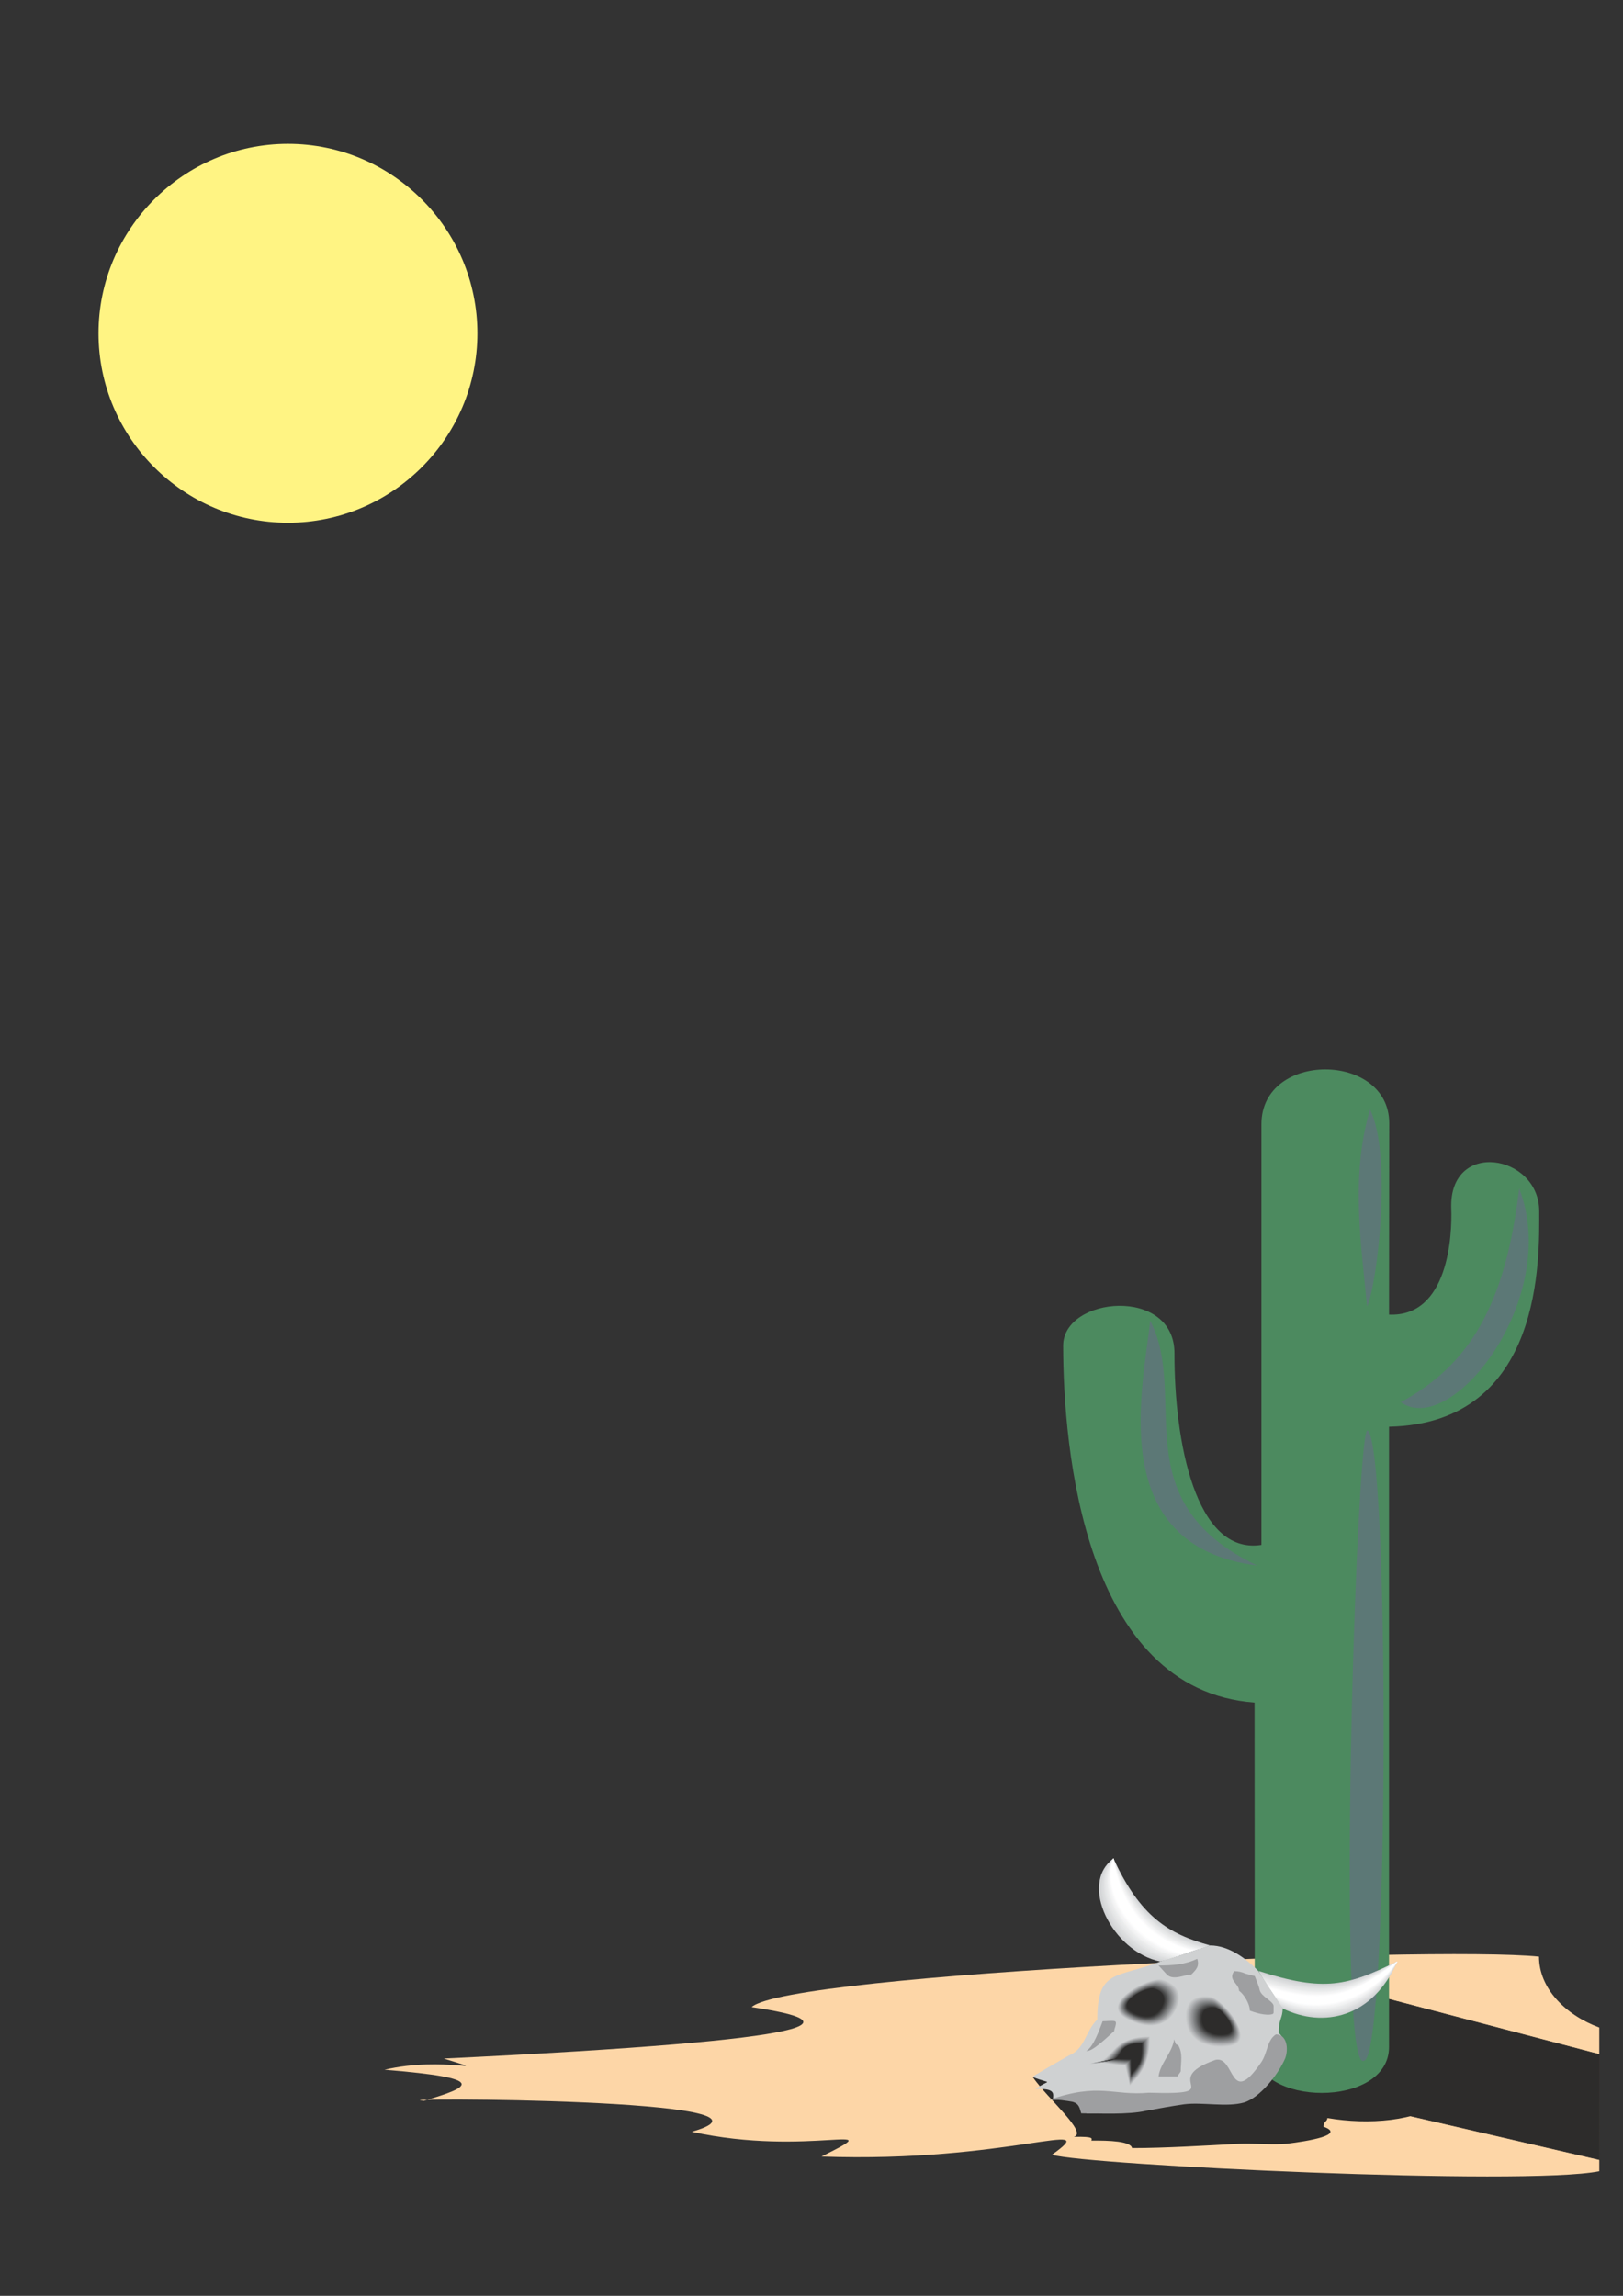 <?xml version="1.0" encoding="utf-8"?>
<!-- Created by UniConvertor 2.0rc4 (https://sk1project.net/) -->
<svg xmlns="http://www.w3.org/2000/svg" height="841.89pt" viewBox="0 0 595.276 841.89" width="595.276pt" version="1.1" xmlns:xlink="http://www.w3.org/1999/xlink" id="60027411-f60e-11ea-8246-dcc15c148e23">

<rect x="0" y="0" width="595.276" height="841.89" fill="#333333" stroke="none"/>

<g>
	<path style="fill:#fdd6a7;" d="M 275.678,736.017 C 310.814,741.201 309.446,747.825 162.782,754.881 182.366,761.073 162.71,753.873 141.038,758.985 179.27,762.081 173.078,765.177 155.51,770.361 136.934,769.209 297.134,769.353 253.718,781.737 296.558,791.169 328.166,777.417 301.31,790.809 369.638,793.257 405.35,776.193 385.838,790.161 398.726,793.977 559.142,801.681 586.574,796.209 L 586.574,743.505 C 573.974,738.825 564.47,729.033 564.47,717.513 525.158,713.409 289.142,723.633 275.678,736.017 L 275.678,736.017 Z" />
	<path style="fill:#2d2c2b;" d="M 477.062,750.489 C 501.398,753.297 510.686,773.673 528.974,770.505 519.974,777.921 501.83,779.289 486.854,776.697 486.854,777.993 485.414,777.921 485.414,779.865 493.766,782.817 479.798,785.193 471.878,786.129 466.982,786.633 459.566,785.913 454.67,786.129 442.286,786.777 427.526,787.713 415.214,787.713 414.71,785.193 406.934,784.905 400.31,784.977 400.31,784.329 401.75,783.393 393.83,783.609 399.23,782.169 384.326,769.713 378.782,761.649 391.598,760.569 465.614,746.457 477.062,750.489 L 477.062,750.489 Z" />
	<path style="stroke:#2d2c2b;stroke-width:0.216;stroke-miterlimit:10.433;fill:#2d2c2b;" d="M 486.638,727.161 L 586.574,753.369 586.646,791.961 470.87,765.177 486.638,727.161 Z" />
	<path style="fill:#4c8a5f;" d="M 460.142,624.345 C 397.574,619.665 389.942,530.961 389.942,493.449 389.942,475.449 430.838,471.561 430.766,496.329 430.694,528.297 438.398,570.345 462.662,566.529 L 462.662,412.233 C 462.662,385.305 509.534,385.737 509.534,411.873 L 509.462,482.073 C 531.35,483.009 532.646,452.697 532.286,443.193 531.35,417.633 564.542,423.249 564.542,444.129 564.542,460.617 566.414,521.961 509.462,523.185 L 509.462,750.633 C 509.462,773.385 460.214,772.521 460.214,751.569 L 460.142,624.345 Z" />
	<path style="fill:#5c7876;" d="M 557.198,435.777 C 552.086,479.121 538.622,500.721 513.782,514.185 532.43,527.577 572.75,476.025 557.198,435.777 L 557.198,435.777 Z M 502.478,406.833 C 495.206,431.601 499.31,456.369 501.398,479.121 505.142,471.201 510.758,423.393 502.478,406.833 L 502.478,406.833 Z M 461.078,574.089 C 411.47,550.329 436.31,512.169 421.838,484.233 419.75,506.985 404.27,566.817 461.078,574.089 L 461.078,574.089 Z M 501.398,524.553 C 497.294,528.657 490.022,761.937 500.318,755.673 509.678,753.657 509.678,525.561 501.398,524.553 L 501.398,524.553 Z" />
	<path style="fill:#cfd1d2;" d="M 470.438,736.521 C 485.342,743.793 503.486,739.977 512.486,719.313 494.198,728.097 485.99,730.617 461.654,722.769 L 470.438,736.521 Z" />
	<g>
		<path style="fill:#d2d3d5;" d="M 470.294,736.305 C 485.198,743.577 503.342,739.689 512.486,719.313 494.486,728.097 486.134,730.905 461.798,723.057 464.678,727.449 463.67,725.865 470.294,736.305 L 470.294,736.305 Z" />
		<path style="fill:#d3d5d6;" d="M 470.15,736.017 C 485.054,743.289 503.27,739.473 512.486,719.313 494.774,728.169 486.35,731.193 462.014,723.345 464.75,727.521 463.814,726.081 470.15,736.017 L 470.15,736.017 Z" />
		<path style="fill:#d7d8da;" d="M 470.006,735.801 C 484.91,743.073 503.126,739.185 512.486,719.313 495.062,728.169 486.494,731.481 462.158,723.633 464.822,727.665 463.886,726.225 470.006,735.801 L 470.006,735.801 Z" />
		<path style="fill:#d9dbdc;" d="M 469.862,735.585 C 484.766,742.857 503.054,738.969 512.486,719.313 495.35,728.169 486.71,731.769 462.374,723.921 464.894,727.737 464.03,726.441 469.862,735.585 L 469.862,735.585 Z" />
		<path style="fill:#dbddde;" d="M 469.718,735.369 C 484.622,742.641 502.91,738.681 512.486,719.313 495.638,728.241 486.854,732.057 462.518,724.209 464.966,727.881 464.102,726.585 469.718,735.369 L 469.718,735.369 Z" />
		<path style="fill:#dddedf;" d="M 469.574,735.081 C 484.478,742.353 502.838,738.465 512.486,719.313 495.926,728.241 487.07,732.345 462.734,724.497 465.038,727.953 464.246,726.729 469.574,735.081 L 469.574,735.081 Z" />
		<path style="fill:#dfe0e1;" d="M 469.43,734.865 C 484.334,742.137 502.694,738.177 512.486,719.313 496.214,728.241 487.214,732.633 462.878,724.785 465.11,728.097 464.318,726.945 469.43,734.865 L 469.43,734.865 Z" />
		<path style="fill:#e3e4e5;" d="M 469.286,734.649 C 484.19,741.921 502.622,737.889 512.486,719.313 496.502,728.313 487.358,732.921 463.022,725.073 465.182,728.241 464.462,727.089 469.286,734.649 L 469.286,734.649 Z" />
		<path style="fill:#e4e5e6;" d="M 469.142,734.361 C 484.046,741.633 502.478,737.673 512.486,719.313 496.79,728.313 487.574,733.209 463.238,725.361 465.254,728.313 464.534,727.233 469.142,734.361 L 469.142,734.361 Z" />
		<path style="fill:#e7e8e8;" d="M 468.998,734.145 C 483.902,741.417 502.406,737.385 512.486,719.313 497.078,728.313 487.718,733.497 463.382,725.649 465.326,728.457 464.678,727.449 468.998,734.145 L 468.998,734.145 Z" />
		<path style="fill:#e8e9ea;" d="M 468.854,733.929 C 483.758,741.201 502.262,737.169 512.486,719.313 497.366,728.385 487.934,733.857 463.598,726.009 465.326,728.529 464.75,727.593 468.854,733.929 L 468.854,733.929 Z" />
		<path style="fill:#eaebec;" d="M 468.71,733.713 C 483.614,740.985 502.19,736.881 512.486,719.313 497.654,728.385 488.078,734.145 463.742,726.297 465.398,728.673 464.894,727.809 468.71,733.713 L 468.71,733.713 Z" />
		<path style="fill:#eceded;" d="M 468.566,733.425 C 483.47,740.697 502.046,736.665 512.486,719.313 497.942,728.385 488.294,734.433 463.958,726.585 465.47,728.745 464.966,727.953 468.566,733.425 L 468.566,733.425 Z" />
		<path style="fill:#f0f1f1;" d="M 468.422,733.209 C 483.326,740.481 501.974,736.377 512.486,719.313 498.23,728.457 488.438,734.721 464.102,726.873 465.542,728.889 465.11,728.097 468.422,733.209 L 468.422,733.209 Z" />
		<path style="fill:#f2f2f3;" d="M 468.278,732.993 C 483.182,740.265 501.83,736.089 512.486,719.313 498.518,728.457 488.582,735.009 464.246,727.161 465.614,729.033 465.182,728.313 468.278,732.993 L 468.278,732.993 Z" />
		<path style="fill:#f4f4f5;" d="M 468.134,732.705 C 483.038,739.977 501.758,735.873 512.486,719.313 498.806,728.457 488.798,735.297 464.462,727.449 465.686,729.105 465.326,728.457 468.134,732.705 L 468.134,732.705 Z" />
		<path style="fill:#f5f6f6;" d="M 467.99,732.489 C 482.894,739.761 501.614,735.585 512.486,719.313 499.094,728.529 488.942,735.585 464.606,727.737 465.758,729.249 465.398,728.601 467.99,732.489 L 467.99,732.489 Z" />
		<path style="fill:#f8f8f8;" d="M 467.846,732.273 C 482.75,739.545 501.542,735.369 512.486,719.313 499.382,728.529 489.158,735.873 464.822,728.025 465.83,729.321 465.542,728.817 467.846,732.273 L 467.846,732.273 Z" />
		<path style="fill:#fbfbfc;" d="M 467.702,732.057 C 482.606,739.329 501.398,735.081 512.486,719.313 499.67,728.529 489.302,736.161 464.966,728.313 465.902,729.465 465.614,728.961 467.702,732.057 L 467.702,732.057 Z" />
		<path style="fill:#fdfdfd;" d="M 467.558,731.769 C 482.462,739.041 501.326,734.865 512.486,719.313 499.958,728.601 489.518,736.449 465.182,728.601 465.974,729.537 465.758,729.177 467.558,731.769 L 467.558,731.769 Z" />
	</g>
	<path style="fill:#ffffff;" d="M 467.414,731.553 C 482.318,738.825 501.182,734.577 512.486,719.313 500.246,728.601 489.662,736.737 465.326,728.889 L 467.414,731.553 Z" />
	<path style="fill:#cfd1d2;" d="M 443.87,713.409 L 425.582,719.313 C 409.598,725.505 402.47,721.905 402.47,740.553 398.006,744.945 398.006,751.353 392.102,753.729 392.102,753.729 376.982,762.297 378.782,761.649 386.198,764.601 385.118,762.153 379.718,766.113 387.638,765.609 386.198,768.201 386.198,770.001 392.822,769.785 398.006,768.057 398.51,774.969 410.822,774.969 425.582,772.521 437.966,770.505 442.862,770.001 450.278,771.945 455.174,770.505 463.094,768.057 477.35,753.729 468.998,745.449 468.998,740.121 470.438,740.265 470.438,736.449 L 461.51,722.769 C 457.19,718.305 450.71,713.409 443.87,713.409 L 443.87,713.409 Z" />
	<path style="fill:#cfd1d2;" d="M 443.87,713.409 C 428.678,709.233 418.382,703.041 408.374,681.585 395.486,690.801 407.942,715.713 425.582,719.313 L 443.87,713.409 Z" />
	<g>
		<path style="fill:#d2d3d5;" d="M 443.582,713.481 C 428.174,709.305 418.022,702.681 408.374,681.585 395.918,691.017 408.374,715.569 426.014,719.169 431.846,717.225 429.902,717.801 443.582,713.481 L 443.582,713.481 Z" />
		<path style="fill:#d3d5d6;" d="M 443.222,713.553 C 427.67,709.377 417.59,702.321 408.374,681.585 396.278,691.233 408.806,715.425 426.446,719.025 432.062,717.153 430.19,717.729 443.222,713.553 L 443.222,713.553 Z" />
		<path style="fill:#d7d8da;" d="M 442.934,713.697 C 427.166,709.449 417.23,701.889 408.374,681.585 396.71,691.449 409.166,715.281 426.806,718.881 432.206,717.081 430.406,717.585 442.934,713.697 L 442.934,713.697 Z" />
		<path style="fill:#d9dbdc;" d="M 442.646,713.769 C 426.734,709.521 416.798,701.529 408.374,681.585 397.07,691.593 409.598,715.209 427.238,718.809 432.422,717.081 430.694,717.513 442.646,713.769 L 442.646,713.769 Z" />
		<path style="fill:#dbddde;" d="M 442.286,713.841 C 426.23,709.593 416.438,701.169 408.374,681.585 397.502,691.809 410.03,715.065 427.67,718.665 432.566,717.009 430.91,717.441 442.286,713.841 L 442.286,713.841 Z" />
		<path style="fill:#dddedf;" d="M 441.998,713.913 C 425.726,709.665 416.006,700.809 408.374,681.585 397.862,692.025 410.462,714.921 428.102,718.521 432.71,716.937 431.198,717.369 441.998,713.913 L 441.998,713.913 Z" />
		<path style="fill:#dfe0e1;" d="M 441.71,714.057 C 425.222,709.737 415.646,700.377 408.374,681.585 398.294,692.241 410.822,714.777 428.462,718.377 432.926,716.865 431.414,717.297 441.71,714.057 L 441.71,714.057 Z" />
		<path style="fill:#e3e4e5;" d="M 441.35,714.129 C 424.718,709.809 415.286,700.017 408.374,681.585 398.654,692.457 411.254,714.633 428.894,718.233 433.07,716.793 431.702,717.153 441.35,714.129 L 441.35,714.129 Z" />
		<path style="fill:#e4e5e6;" d="M 441.062,714.201 C 424.214,709.881 414.854,699.657 408.374,681.585 399.086,692.673 411.686,714.489 429.326,718.089 433.214,716.721 431.918,717.081 441.062,714.201 L 441.062,714.201 Z" />
		<path style="fill:#e7e8e8;" d="M 440.774,714.273 C 423.71,709.953 414.494,699.297 408.374,681.585 399.446,692.889 412.118,714.345 429.758,717.945 433.43,716.649 432.206,717.009 440.774,714.273 L 440.774,714.273 Z" />
		<path style="fill:#e8e9ea;" d="M 440.414,714.417 C 423.278,710.097 414.062,698.865 408.374,681.585 399.878,693.033 412.478,714.273 430.118,717.873 433.574,716.649 432.422,716.937 440.414,714.417 L 440.414,714.417 Z" />
		<path style="fill:#eaebec;" d="M 440.126,714.489 C 422.774,710.169 413.702,698.505 408.374,681.585 400.238,693.249 412.91,714.129 430.55,717.729 433.79,716.577 432.71,716.865 440.126,714.489 L 440.126,714.489 Z" />
		<path style="fill:#eceded;" d="M 439.838,714.561 C 422.27,710.241 413.27,698.145 408.374,681.585 400.67,693.465 413.342,713.985 430.982,717.585 433.934,716.505 432.926,716.793 439.838,714.561 L 439.838,714.561 Z" />
		<path style="fill:#f0f1f1;" d="M 439.478,714.633 C 421.766,710.313 412.91,697.785 408.374,681.585 401.03,693.681 413.774,713.841 431.414,717.441 434.078,716.433 433.214,716.649 439.478,714.633 L 439.478,714.633 Z" />
		<path style="fill:#f2f2f3;" d="M 439.19,714.777 C 421.262,710.385 412.55,697.353 408.374,681.585 401.462,693.897 414.134,713.697 431.774,717.297 434.294,716.361 433.43,716.577 439.19,714.777 L 439.19,714.777 Z" />
		<path style="fill:#f4f4f5;" d="M 438.902,714.849 C 420.758,710.457 412.118,696.993 408.374,681.585 401.822,694.113 414.566,713.553 432.206,717.153 434.438,716.289 433.718,716.505 438.902,714.849 L 438.902,714.849 Z" />
		<path style="fill:#f5f6f6;" d="M 438.542,714.921 C 420.254,710.529 411.758,696.633 408.374,681.585 402.254,694.329 414.998,713.409 432.638,717.009 434.582,716.217 433.934,716.433 438.542,714.921 L 438.542,714.921 Z" />
		<path style="fill:#f8f8f8;" d="M 438.254,714.993 C 419.822,710.601 411.326,696.273 408.374,681.585 402.614,694.473 415.43,713.337 433.07,716.937 434.798,716.217 434.222,716.361 438.254,714.993 L 438.254,714.993 Z" />
		<path style="fill:#fbfbfc;" d="M 437.966,715.137 C 419.318,710.673 410.966,695.841 408.374,681.585 403.046,694.689 415.79,713.193 433.43,716.793 434.942,716.145 434.438,716.217 437.966,715.137 L 437.966,715.137 Z" />
		<path style="fill:#fdfdfd;" d="M 437.606,715.209 C 418.814,710.745 410.534,695.481 408.374,681.585 403.406,694.905 416.222,713.049 433.862,716.649 435.158,716.073 434.726,716.145 437.606,715.209 L 437.606,715.209 Z" />
	</g>
	<path style="fill:#ffffff;" d="M 437.318,715.281 C 418.31,710.817 410.174,695.121 408.374,681.585 403.838,695.121 416.654,712.905 434.294,716.505 L 437.318,715.281 Z" />
	<path style="fill:#cfd1d2;" d="M 421.91,746.385 C 421.91,754.521 420.326,758.985 414.494,764.889 L 412.694,757.329 C 408.23,757.329 403.046,755.385 399.374,756.825 408.734,756.825 406.286,746.385 421.91,746.385 L 421.91,746.385 Z" />
	<path style="fill:#cfd1d2;" d="M 412.478,739.833 C 402.902,734.073 421.982,724.425 426.374,725.649 432.134,727.233 434.366,731.409 431.342,737.097 427.238,744.801 418.742,743.577 412.478,739.833 L 412.478,739.833 Z" />
	<g>
		<path style="fill:#c8cacb;" d="M 412.622,739.905 C 403.19,734.217 421.91,724.785 426.23,725.937 431.846,727.521 434.078,731.625 431.126,737.169 427.094,744.729 418.742,743.577 412.622,739.905 L 412.622,739.905 Z" />
		<path style="fill:#c2c4c5;" d="M 412.694,739.761 C 403.478,734.217 421.838,724.929 426.086,726.153 431.63,727.665 433.79,731.697 430.838,737.169 426.878,744.585 418.742,743.361 412.694,739.761 L 412.694,739.761 Z" />
		<path style="fill:#babcbe;" d="M 412.838,739.689 C 403.766,734.217 421.766,725.145 425.942,726.297 431.342,727.809 433.43,731.769 430.622,737.097 426.734,744.369 418.742,743.217 412.838,739.689 L 412.838,739.689 Z" />
		<path style="fill:#b5b6b8;" d="M 412.91,739.545 C 404.054,734.289 421.694,725.361 425.726,726.513 431.054,727.953 433.142,731.769 430.334,737.025 426.518,744.153 418.742,743.001 412.91,739.545 L 412.91,739.545 Z" />
		<path style="fill:#acaeb0;" d="M 413.054,739.473 C 404.342,734.289 421.622,725.505 425.582,726.657 430.838,728.097 432.854,731.841 430.118,737.025 426.374,743.937 418.742,742.857 413.054,739.473 L 413.054,739.473 Z" />
		<path style="fill:#a6a8aa;" d="M 413.126,739.401 C 404.702,734.289 421.55,725.721 425.438,726.801 430.55,728.241 432.566,731.913 429.83,736.953 426.23,743.793 418.67,742.713 413.126,739.401 L 413.126,739.401 Z" />
		<path style="fill:#9e9fa1;" d="M 413.27,739.257 C 404.99,734.289 421.478,725.937 425.294,727.017 430.262,728.385 432.206,731.985 429.614,736.881 426.014,743.577 418.67,742.497 413.27,739.257 L 413.27,739.257 Z" />
		<path style="fill:#959799;" d="M 413.342,739.185 C 405.278,734.289 421.406,726.081 425.15,727.161 430.046,728.529 431.918,732.057 429.398,736.881 425.87,743.361 418.67,742.353 413.342,739.185 L 413.342,739.185 Z" />
		<path style="fill:#909193;" d="M 413.486,739.113 C 405.566,734.289 421.334,726.297 425.006,727.305 429.758,728.673 431.63,732.129 429.11,736.809 425.726,743.217 418.67,742.209 413.486,739.113 L 413.486,739.113 Z" />
		<path style="fill:#868889;" d="M 413.558,738.969 C 405.854,734.289 421.262,726.513 424.862,727.521 429.47,728.817 431.342,732.201 428.894,736.737 425.51,743.001 418.67,741.993 413.558,738.969 L 413.558,738.969 Z" />
		<path style="fill:#808283;" d="M 413.702,738.897 C 406.142,734.361 421.262,726.657 424.646,727.665 429.254,728.889 430.982,732.201 428.606,736.737 425.366,742.785 418.67,741.849 413.702,738.897 L 413.702,738.897 Z" />
		<path style="fill:#77797a;" d="M 413.774,738.753 C 406.43,734.361 421.19,726.873 424.502,727.881 428.966,729.033 430.694,732.273 428.39,736.665 425.15,742.569 418.67,741.633 413.774,738.753 L 413.774,738.753 Z" />
		<path style="fill:#717273;" d="M 413.918,738.681 C 406.718,734.361 421.118,727.089 424.358,728.025 428.678,729.177 430.406,732.345 428.102,736.593 425.006,742.425 418.67,741.489 413.918,738.681 L 413.918,738.681 Z" />
		<path style="fill:#68696a;" d="M 413.99,738.609 C 407.006,734.361 421.046,727.233 424.214,728.169 428.462,729.321 430.118,732.417 427.886,736.593 424.862,742.209 418.67,741.345 413.99,738.609 L 413.99,738.609 Z" />
		<path style="fill:#5f6060;" d="M 414.134,738.465 C 407.294,734.361 420.974,727.449 424.07,728.385 428.174,729.465 429.758,732.489 427.67,736.521 424.646,741.993 418.67,741.129 414.134,738.465 L 414.134,738.465 Z" />
		<path style="fill:#585859;" d="M 414.206,738.393 C 407.654,734.361 420.902,727.665 423.926,728.529 427.886,729.609 429.47,732.561 427.382,736.449 424.502,741.849 418.598,740.985 414.206,738.393 L 414.206,738.393 Z" />
		<path style="fill:#4e4f4f;" d="M 414.35,738.321 C 407.942,734.361 420.83,727.809 423.782,728.673 427.67,729.753 429.182,732.633 427.166,736.449 424.358,741.633 418.598,740.841 414.35,738.321 L 414.35,738.321 Z" />
		<path style="fill:#474747;" d="M 414.422,738.177 C 408.23,734.433 420.758,728.025 423.566,728.889 427.382,729.897 428.894,732.633 426.878,736.377 424.142,741.417 418.598,740.625 414.422,738.177 L 414.422,738.177 Z" />
		<path style="fill:#3e3d3d;" d="M 414.566,738.105 C 408.518,734.433 420.686,728.241 423.422,729.033 427.094,730.041 428.534,732.705 426.662,736.305 423.998,741.201 418.598,740.481 414.566,738.105 L 414.566,738.105 Z" />
		<path style="fill:#363635;" d="M 414.638,737.961 C 408.806,734.433 420.614,728.385 423.278,729.249 426.878,730.185 428.246,732.777 426.374,736.305 423.782,741.057 418.598,740.265 414.638,737.961 L 414.638,737.961 Z" />
	</g>
	<path style="fill:#2d2c2b;" d="M 414.854,737.673 C 409.094,734.217 420.542,728.457 423.134,729.177 426.662,730.113 427.958,732.633 426.158,736.017 423.71,740.697 418.598,739.977 414.854,737.673 L 414.854,737.673 Z" />
	<path style="fill:#cfd1d2;" d="M 450.926,750.273 C 461.942,748.761 448.262,732.345 443.798,731.697 437.894,730.905 434.15,733.857 434.654,740.265 435.374,748.977 443.654,751.281 450.926,750.273 L 450.926,750.273 Z" />
	<g>
		<path style="fill:#c8cacb;" d="M 450.854,750.273 C 461.726,748.833 448.334,732.777 443.87,732.201 438.182,731.337 434.438,734.217 435.014,740.481 435.734,749.049 443.798,751.281 450.854,750.273 L 450.854,750.273 Z" />
		<path style="fill:#c2c4c5;" d="M 450.782,750.057 C 461.366,748.617 448.334,732.921 443.942,732.417 438.398,731.553 434.726,734.361 435.302,740.481 436.022,748.833 443.87,751.065 450.782,750.057 L 450.782,750.057 Z" />
		<path style="fill:#babcbe;" d="M 450.71,749.841 C 461.078,748.473 448.262,733.137 444.086,732.633 438.614,731.769 435.014,734.577 435.59,740.553 436.238,748.689 444.014,750.849 450.71,749.841 L 450.71,749.841 Z" />
		<path style="fill:#b5b6b8;" d="M 450.638,749.697 C 460.79,748.329 448.262,733.281 444.158,732.777 438.83,731.985 435.374,734.721 435.878,740.553 436.526,748.473 444.086,750.561 450.638,749.697 L 450.638,749.697 Z" />
		<path style="fill:#acaeb0;" d="M 450.566,749.481 C 460.43,748.113 448.262,733.497 444.23,732.993 439.046,732.201 435.662,734.865 436.166,740.553 436.814,748.329 444.158,750.345 450.566,749.481 L 450.566,749.481 Z" />
		<path style="fill:#a6a8aa;" d="M 450.494,749.265 C 460.142,747.969 448.262,733.713 444.302,733.209 439.262,732.417 435.95,735.009 436.454,740.553 437.102,748.113 444.23,750.129 450.494,749.265 L 450.494,749.265 Z" />
		<path style="fill:#9e9fa1;" d="M 450.422,749.049 C 459.854,747.825 448.262,733.857 444.374,733.425 439.478,732.633 436.238,735.153 436.742,740.625 437.318,747.969 444.374,749.913 450.422,749.049 L 450.422,749.049 Z" />
		<path style="fill:#959799;" d="M 450.35,748.833 C 459.494,747.609 448.19,734.073 444.518,733.641 439.694,732.849 436.526,735.369 437.03,740.625 437.606,747.825 444.446,749.697 450.35,748.833 L 450.35,748.833 Z" />
		<path style="fill:#909193;" d="M 450.278,748.617 C 459.206,747.465 448.19,734.289 444.59,733.857 439.91,733.065 436.814,735.513 437.318,740.625 437.894,747.609 444.518,749.481 450.278,748.617 L 450.278,748.617 Z" />
		<path style="fill:#868889;" d="M 450.206,748.401 C 458.918,747.321 448.19,734.433 444.662,734.073 440.126,733.281 437.102,735.657 437.606,740.625 438.182,747.465 444.59,749.265 450.206,748.401 L 450.206,748.401 Z" />
		<path style="fill:#808283;" d="M 450.206,748.257 C 458.558,747.105 448.19,734.649 444.734,734.217 440.27,733.569 437.462,735.801 437.822,740.697 438.398,747.249 444.734,748.977 450.206,748.257 L 450.206,748.257 Z" />
		<path style="fill:#77797a;" d="M 450.134,748.041 C 458.27,746.961 448.19,734.793 444.806,734.433 440.486,733.785 437.75,735.945 438.11,740.697 438.686,747.105 444.806,748.761 450.134,748.041 L 450.134,748.041 Z" />
		<path style="fill:#717273;" d="M 450.062,747.825 C 457.982,746.817 448.19,735.009 444.878,734.649 440.702,734.001 438.038,736.089 438.398,740.697 438.974,746.889 444.878,748.545 450.062,747.825 L 450.062,747.825 Z" />
		<path style="fill:#68696a;" d="M 449.99,747.609 C 457.622,746.601 448.118,735.225 445.022,734.865 440.918,734.217 438.326,736.305 438.686,740.697 439.262,746.745 444.95,748.329 449.99,747.609 L 449.99,747.609 Z" />
		<path style="fill:#5f6060;" d="M 449.918,747.393 C 457.334,746.457 448.118,735.369 445.094,735.081 441.134,734.433 438.614,736.449 438.974,740.769 439.478,746.601 445.094,748.113 449.918,747.393 L 449.918,747.393 Z" />
		<path style="fill:#585859;" d="M 449.846,747.177 C 457.046,746.313 448.118,735.585 445.166,735.297 441.35,734.649 438.902,736.593 439.262,740.769 439.766,746.385 445.166,747.897 449.846,747.177 L 449.846,747.177 Z" />
		<path style="fill:#4e4f4f;" d="M 449.774,746.961 C 456.686,746.097 448.118,735.801 445.238,735.513 441.566,734.865 439.19,736.737 439.55,740.769 440.054,746.241 445.238,747.681 449.774,746.961 L 449.774,746.961 Z" />
		<path style="fill:#474747;" d="M 449.702,746.817 C 456.398,745.953 448.118,735.945 445.31,735.657 441.782,735.081 439.55,736.881 439.838,740.769 440.342,746.025 445.31,747.393 449.702,746.817 L 449.702,746.817 Z" />
		<path style="fill:#3e3d3d;" d="M 449.63,746.601 C 456.11,745.809 448.046,736.161 445.454,735.873 441.998,735.297 439.838,737.097 440.126,740.841 440.558,745.881 445.454,747.177 449.63,746.601 L 449.63,746.601 Z" />
		<path style="fill:#363635;" d="M 449.558,746.385 C 455.75,745.593 448.046,736.305 445.526,736.089 442.214,735.513 440.126,737.241 440.414,740.841 440.846,745.665 445.526,746.961 449.558,746.385 L 449.558,746.385 Z" />
	</g>
	<path style="fill:#2d2c2b;" d="M 449.558,746.097 C 455.462,745.305 448.118,736.449 445.67,736.161 442.502,735.657 440.486,737.313 440.774,740.697 441.134,745.449 445.598,746.673 449.558,746.097 L 449.558,746.097 Z" />
	<path style="fill:#fff483;" d="M 105.614,191.697 C 143.918,191.697 175.094,160.521 175.094,122.217 175.094,83.985 143.918,52.737 105.614,52.737 67.382,52.737 36.134,83.985 36.134,122.217 36.134,160.521 67.382,191.697 105.614,191.697 L 105.614,191.697 Z" />
	<path style="fill:#9e9fa1;" d="M 384.542,770.145 C 403.262,763.521 408.086,768.633 421.334,767.409 451.718,768.345 424.214,763.017 445.742,755.385 453.086,753.585 450.854,773.457 462.59,756.249 464.966,752.721 464.678,748.113 467.99,746.025 472.022,746.025 472.67,751.353 471.374,754.809 468.926,760.497 462.23,769.209 456.254,771.009 449.918,772.809 440.99,770.793 434.294,771.657 429.83,772.305 424.934,773.169 420.398,774.033 413.774,775.545 403.478,774.969 396.566,774.969 395.99,773.169 395.918,771.369 393.254,770.721 391.454,770.433 387.422,769.641 384.542,770.145 L 384.542,770.145 Z" />
	<path style="fill:#9e9fa1;" d="M 456.902,723.777 C 455.39,723.129 454.166,722.841 452.654,722.841 450.278,726.153 454.454,727.377 454.454,730.041 456.254,731.265 458.414,734.865 458.414,737.313 459.854,737.889 464.39,739.401 466.838,738.537 L 467.126,738.177 467.126,735.513 C 466.838,733.713 462.59,732.201 462.014,729.753 461.726,728.241 460.79,726.153 460.214,724.641 L 456.902,723.777 Z" />
	<path style="fill:#9e9fa1;" d="M 430.622,747.825 C 430.046,752.649 425.51,756.609 424.934,761.433 L 431.846,761.433 C 432.134,760.785 432.782,760.209 433.07,759.561 433.07,756.249 433.934,752.937 432.134,749.985 431.846,749.985 431.558,749.625 431.27,749.625 431.27,749.337 430.982,749.049 430.622,747.825 L 430.622,747.825 Z" />
	<path style="fill:#9e9fa1;" d="M 424.934,720.753 C 430.046,720.753 434.582,720.465 439.118,718.305 439.982,721.041 438.758,722.265 436.958,724.065 434.582,724.065 430.334,726.441 427.958,724.065 L 424.934,720.753 Z" />
	<path style="fill:#9e9fa1;" d="M 404.414,741.201 C 403.262,744.225 401.102,750.561 398.438,752.073 400.526,752.649 406.862,746.313 408.662,744.801 408.662,743.937 409.526,742.425 409.238,741.489 L 408.95,741.201 C 408.086,740.913 405.638,741.201 404.414,741.201 L 404.414,741.201 Z" />
	<g>
		<path style="fill:#c8cacb;" d="M 421.694,746.817 C 421.694,754.593 420.182,758.985 414.35,764.817 413.846,762.297 414.062,763.017 412.694,757.401 408.302,757.401 403.262,755.457 399.59,756.825 408.878,756.825 406.286,746.817 421.694,746.817 L 421.694,746.817 Z" />
		<path style="fill:#c2c4c5;" d="M 421.55,746.961 C 421.55,754.593 420.11,758.913 414.422,764.601 413.846,762.081 414.062,762.873 412.766,757.257 408.518,757.257 403.478,755.457 399.95,756.753 409.094,756.753 406.43,746.961 421.55,746.961 L 421.55,746.961 Z" />
		<path style="fill:#babcbe;" d="M 421.406,747.033 C 421.406,754.593 420.038,758.769 414.422,764.385 413.918,761.937 414.134,762.657 412.91,757.185 408.662,757.185 403.766,755.385 400.238,756.753 409.31,756.753 406.502,747.033 421.406,747.033 L 421.406,747.033 Z" />
		<path style="fill:#b5b6b8;" d="M 421.262,747.177 C 421.262,754.593 419.966,758.697 414.422,764.169 413.99,761.721 414.134,762.513 412.982,757.041 408.878,757.041 403.982,755.385 400.598,756.681 409.454,756.681 406.646,747.177 421.262,747.177 L 421.262,747.177 Z" />
		<path style="fill:#acaeb0;" d="M 421.118,747.321 C 421.118,754.593 419.894,758.553 414.494,763.953 414.062,761.577 414.206,762.297 413.126,756.969 409.022,756.969 404.27,755.313 400.886,756.609 409.67,756.609 406.718,747.321 421.118,747.321 L 421.118,747.321 Z" />
		<path style="fill:#a6a8aa;" d="M 420.974,747.465 C 420.974,754.665 419.822,758.409 414.494,763.809 414.062,761.361 414.206,762.153 413.198,756.825 409.238,756.825 404.558,755.313 401.246,756.537 409.886,756.537 406.79,747.465 420.974,747.465 L 420.974,747.465 Z" />
		<path style="fill:#9e9fa1;" d="M 420.83,747.609 C 420.83,754.665 419.75,758.337 414.494,763.593 414.134,761.217 414.278,761.937 413.342,756.753 409.382,756.753 404.774,755.241 401.534,756.465 410.102,756.465 406.934,747.609 420.83,747.609 L 420.83,747.609 Z" />
		<path style="fill:#959799;" d="M 420.686,747.681 C 420.686,754.665 419.678,758.193 414.566,763.377 414.206,761.073 414.35,761.721 413.414,756.609 409.598,756.609 405.062,755.241 401.822,756.465 410.318,756.465 407.006,747.681 420.686,747.681 L 420.686,747.681 Z" />
		<path style="fill:#909193;" d="M 420.542,747.825 C 420.542,754.665 419.606,758.049 414.566,763.161 414.206,760.857 414.35,761.577 413.558,756.537 409.742,756.537 405.35,755.169 402.182,756.393 410.534,756.393 407.078,747.825 420.542,747.825 L 420.542,747.825 Z" />
		<path style="fill:#868889;" d="M 420.398,747.969 C 420.398,754.665 419.534,757.977 414.566,762.945 414.278,760.713 414.422,761.361 413.63,756.393 409.958,756.393 405.566,755.169 402.47,756.321 410.75,756.321 407.222,747.969 420.398,747.969 L 420.398,747.969 Z" />
		<path style="fill:#808283;" d="M 420.254,748.113 C 420.254,754.665 419.534,757.833 414.638,762.729 414.35,760.497 414.422,761.217 413.774,756.321 410.102,756.321 405.854,755.097 402.83,756.249 410.894,756.249 407.294,748.113 420.254,748.113 L 420.254,748.113 Z" />
		<path style="fill:#77797a;" d="M 420.11,748.257 C 420.11,754.665 419.462,757.761 414.638,762.513 414.422,760.353 414.494,761.001 413.846,756.177 410.318,756.177 406.07,755.097 403.118,756.177 411.11,756.177 407.438,748.257 420.11,748.257 L 420.11,748.257 Z" />
		<path style="fill:#717273;" d="M 419.966,748.401 C 419.966,754.665 419.39,757.617 414.638,762.297 414.422,760.137 414.494,760.857 413.99,756.105 410.462,756.105 406.358,755.025 403.478,756.105 411.326,756.105 407.51,748.401 419.966,748.401 L 419.966,748.401 Z" />
		<path style="fill:#68696a;" d="M 419.822,748.473 C 419.822,754.665 419.318,757.473 414.71,762.081 414.494,759.993 414.566,760.641 414.062,755.961 410.678,755.961 406.646,755.025 403.766,756.105 411.542,756.105 407.582,748.473 419.822,748.473 L 419.822,748.473 Z" />
		<path style="fill:#5f6060;" d="M 419.678,748.617 C 419.678,754.665 419.246,757.401 414.71,761.865 414.566,759.849 414.638,760.425 414.206,755.889 410.822,755.889 406.862,754.953 404.054,756.033 411.758,756.033 407.726,748.617 419.678,748.617 L 419.678,748.617 Z" />
		<path style="fill:#585859;" d="M 419.534,748.761 C 419.534,754.737 419.174,757.257 414.71,761.721 414.566,759.633 414.638,760.281 414.278,755.745 411.038,755.745 407.15,754.953 404.414,755.961 411.974,755.961 407.798,748.761 419.534,748.761 L 419.534,748.761 Z" />
		<path style="fill:#4e4f4f;" d="M 419.39,748.905 C 419.39,754.737 419.102,757.113 414.782,761.505 414.638,759.489 414.71,760.065 414.422,755.673 411.182,755.673 407.438,754.881 404.702,755.889 412.19,755.889 407.87,748.905 419.39,748.905 L 419.39,748.905 Z" />
		<path style="fill:#474747;" d="M 419.246,749.049 C 419.246,754.737 419.03,757.041 414.782,761.289 414.71,759.273 414.71,759.921 414.494,755.529 411.398,755.529 407.654,754.881 405.062,755.817 412.334,755.817 408.014,749.049 419.246,749.049 L 419.246,749.049 Z" />
		<path style="fill:#3e3d3d;" d="M 419.102,749.121 C 419.102,754.737 418.958,756.897 414.782,761.073 414.782,759.129 414.782,759.705 414.638,755.457 411.542,755.457 407.942,754.809 405.35,755.817 412.55,755.817 408.086,749.121 419.102,749.121 L 419.102,749.121 Z" />
		<path style="fill:#363635;" d="M 418.958,749.265 C 418.958,754.737 418.886,756.825 414.854,760.857 414.782,758.913 414.782,759.561 414.71,755.313 411.758,755.313 408.158,754.809 405.71,755.745 412.766,755.745 408.23,749.265 418.958,749.265 L 418.958,749.265 Z" />
	</g>
	<path style="fill:#2d2c2b;" d="M 418.814,749.265 C 418.814,754.665 418.814,756.609 414.854,760.569 L 414.854,755.169 C 411.902,755.169 408.446,754.665 405.998,755.601 412.982,755.601 408.302,749.265 418.814,749.265 L 418.814,749.265 Z" />
</g>
</svg>